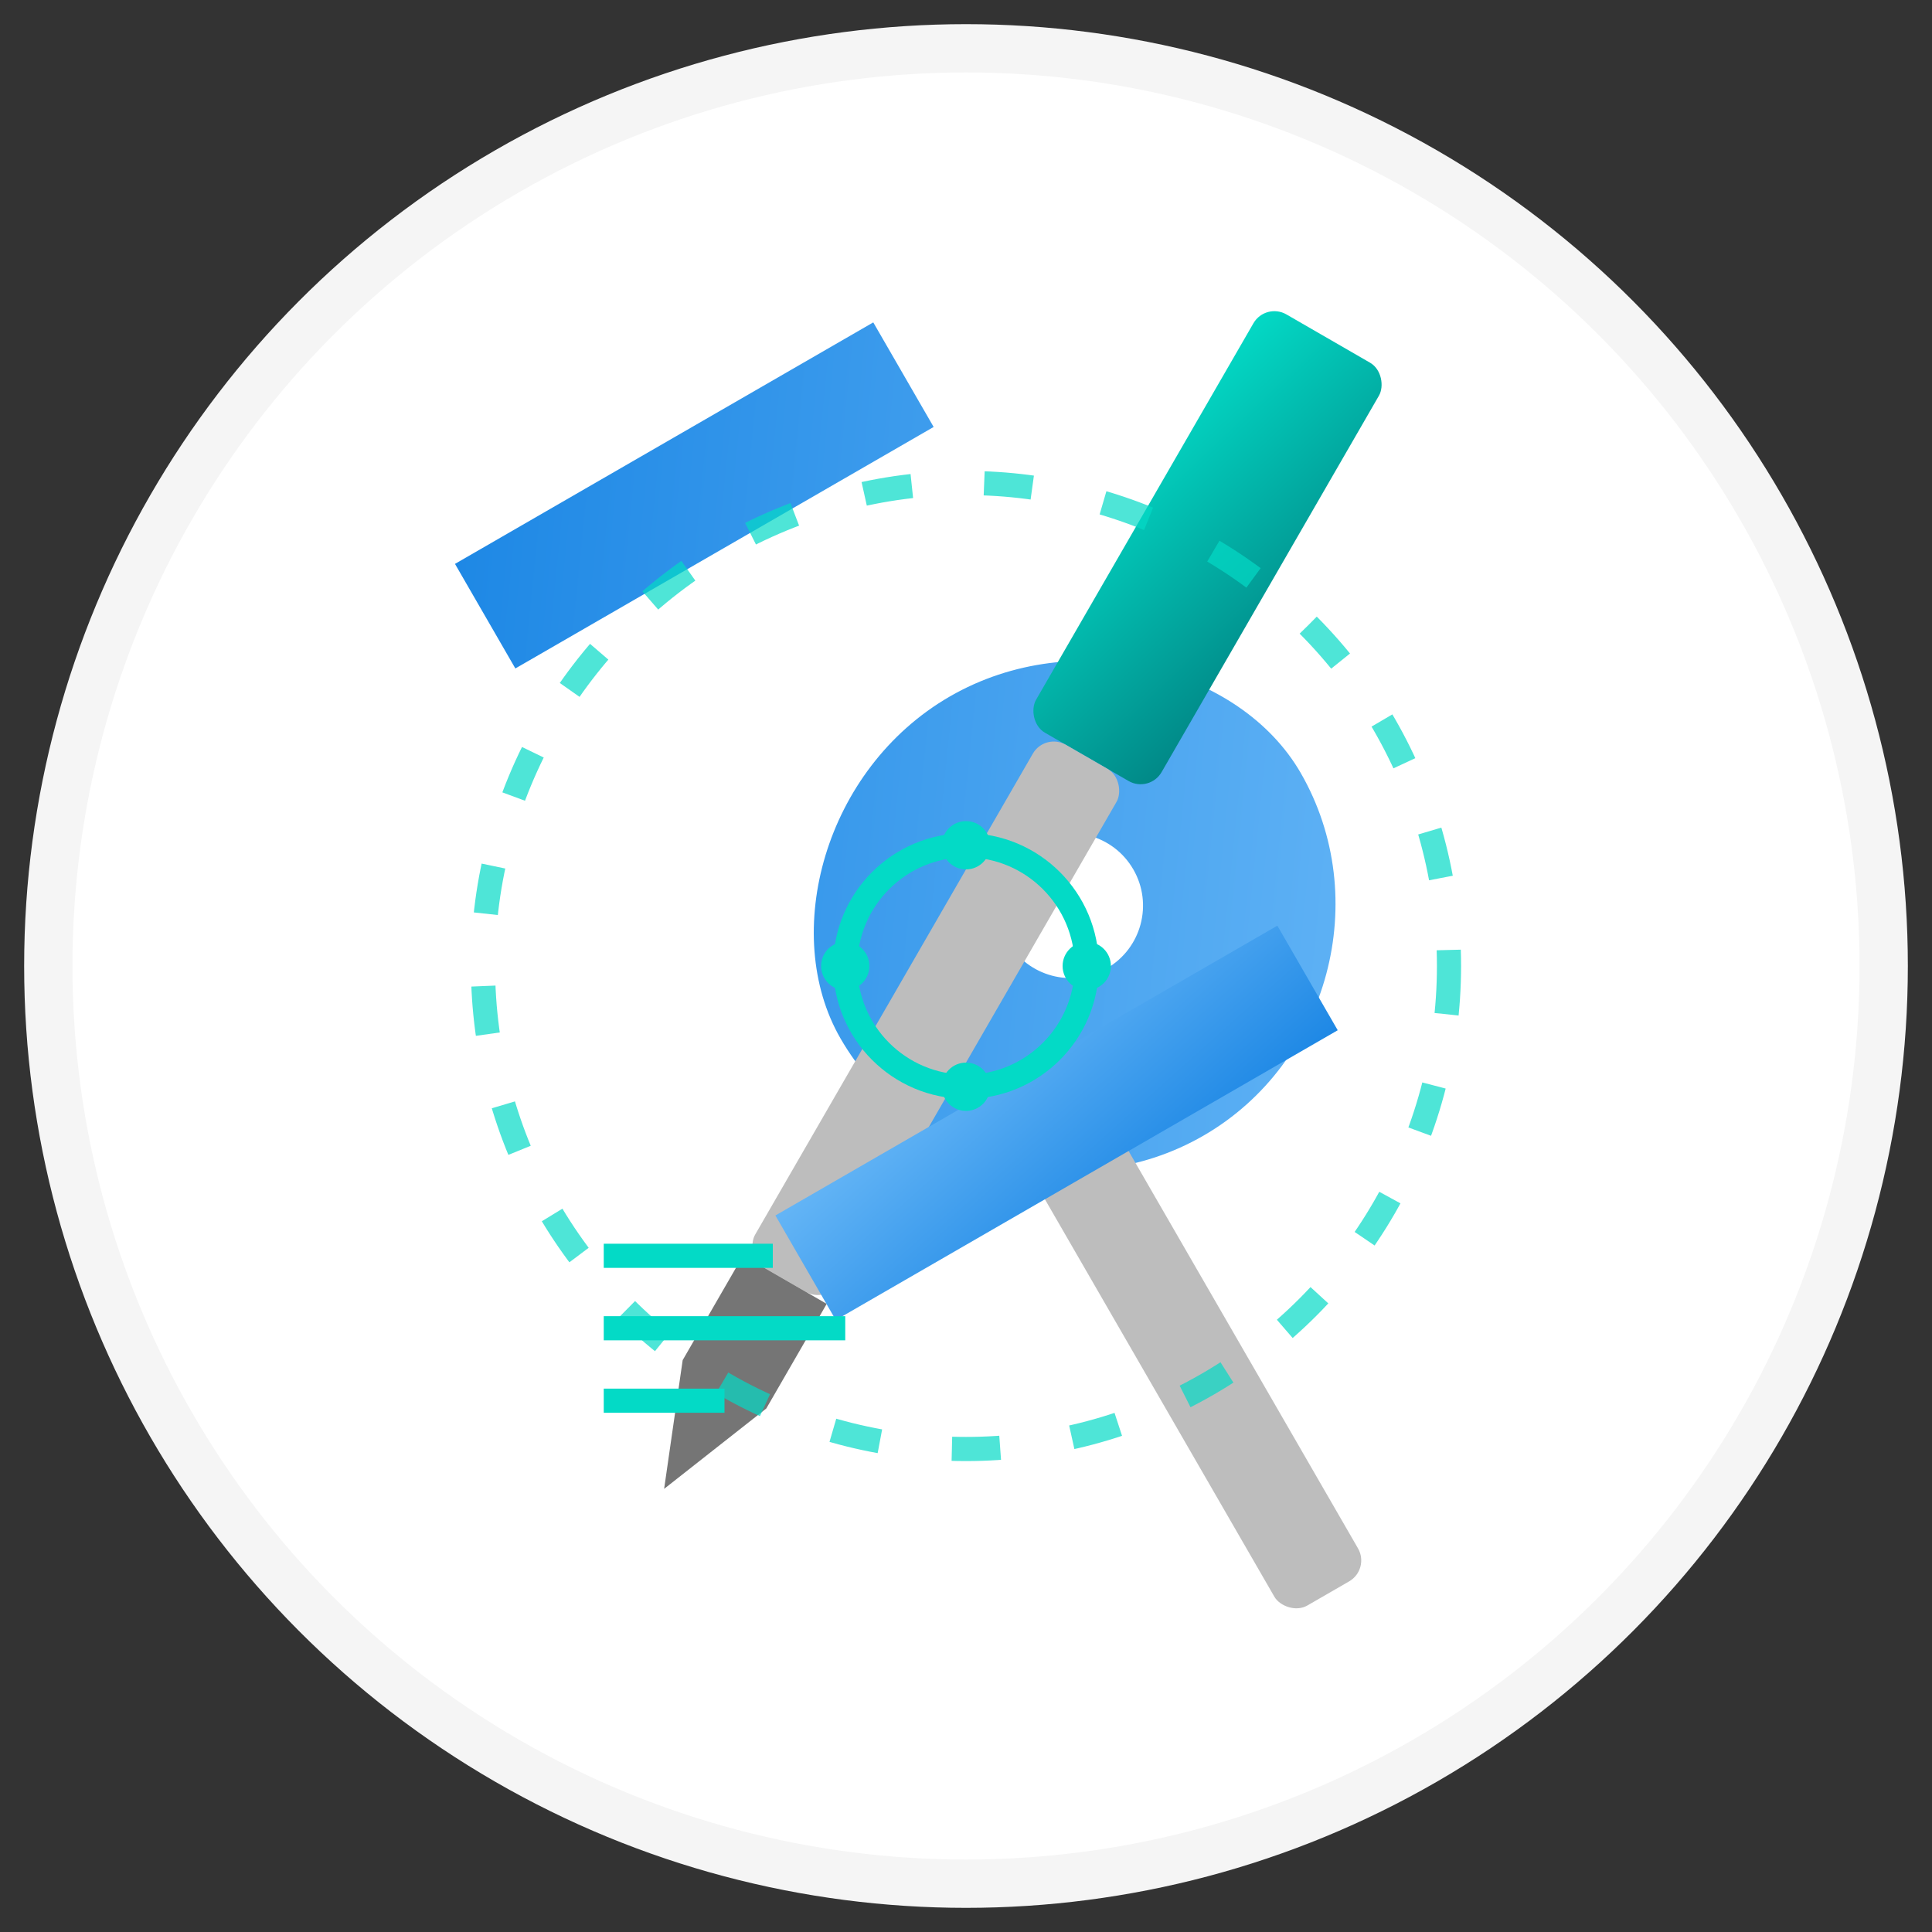 <svg xmlns="http://www.w3.org/2000/svg" width="80" height="80" viewBox="0 0 80 80">
  <rect x="0" y="0" width="80" height="80" fill="#333333" stroke="none"/>
  <defs>
    <linearGradient id="iconGradient" x1="0%" y1="0%" x2="100%" y2="100%">
      <stop offset="0%" stop-color="#1E88E5" />
      <stop offset="100%" stop-color="#64B5F6" />
    </linearGradient>
    
    <linearGradient id="secondaryGradient" x1="0%" y1="0%" x2="100%" y2="100%">
      <stop offset="0%" stop-color="#03DAC6" />
      <stop offset="100%" stop-color="#018786" />
    </linearGradient>
  </defs>
  
  <!-- Tło -->
  <circle cx="40" cy="40" r="38" fill="white" stroke="#F5F5F5" stroke-width="2" />
  
  <!-- Zestaw narzędzi -->
  <g transform="translate(40, 40)">
    <!-- Klucz -->
    <g transform="rotate(-30)">
      <path d="M-10,-25 L10,-25 L10,-20 L5,-20 L5,-10 C11,-10 16,-5 16,0 C16,6 11,11 5,11 C-1,11 -6,6 -6,0 C-6,-5 -1,-10 5,-10 L5,-20 L-10,-20 Z" fill="url(#iconGradient)" />
      <circle cx="5" cy="0" r="3" fill="white" />
    </g>
    
    <!-- Śrubokręt -->
    <g transform="rotate(30)">
      <rect x="-3" y="-30" width="6" height="20" fill="url(#secondaryGradient)" rx="1" ry="1" />
      <rect x="-2" y="-10" width="4" height="25" fill="#BDBDBD" rx="1" ry="1" />
      <path d="M-2,15 L2,15 L2,20 L0,25 L-2,20 Z" fill="#757575" />
    </g>
    
    <!-- Młotek -->
    <g transform="rotate(150)">
      <rect x="-2" y="-30" width="4" height="25" fill="#BDBDBD" rx="1" ry="1" />
      <path d="M-12,-10 L12,-10 L12,-5 L-12,-5 Z" fill="url(#iconGradient)" />
    </g>
    
    <!-- Elementy futurystyczne -->
    <circle cx="0" cy="0" r="20" fill="none" stroke="#03DAC6" stroke-width="1" stroke-dasharray="2 3" opacity="0.7" />
    <circle cx="0" cy="0" r="5" fill="none" stroke="#03DAC6" stroke-width="1" />
    
    <!-- Punkty technologiczne -->
    <circle cx="5" cy="0" r="1" fill="#03DAC6" />
    <circle cx="0" cy="5" r="1" fill="#03DAC6" />
    <circle cx="-5" cy="0" r="1" fill="#03DAC6" />
    <circle cx="0" cy="-5" r="1" fill="#03DAC6" />
    
    <!-- Linie miernika -->
    <line x1="-15" y1="12" x2="-8" y2="12" stroke="#03DAC6" stroke-width="1" />
    <line x1="-15" y1="15" x2="-5" y2="15" stroke="#03DAC6" stroke-width="1" />
    <line x1="-15" y1="18" x2="-10" y2="18" stroke="#03DAC6" stroke-width="1" />
  </g>
</svg>

